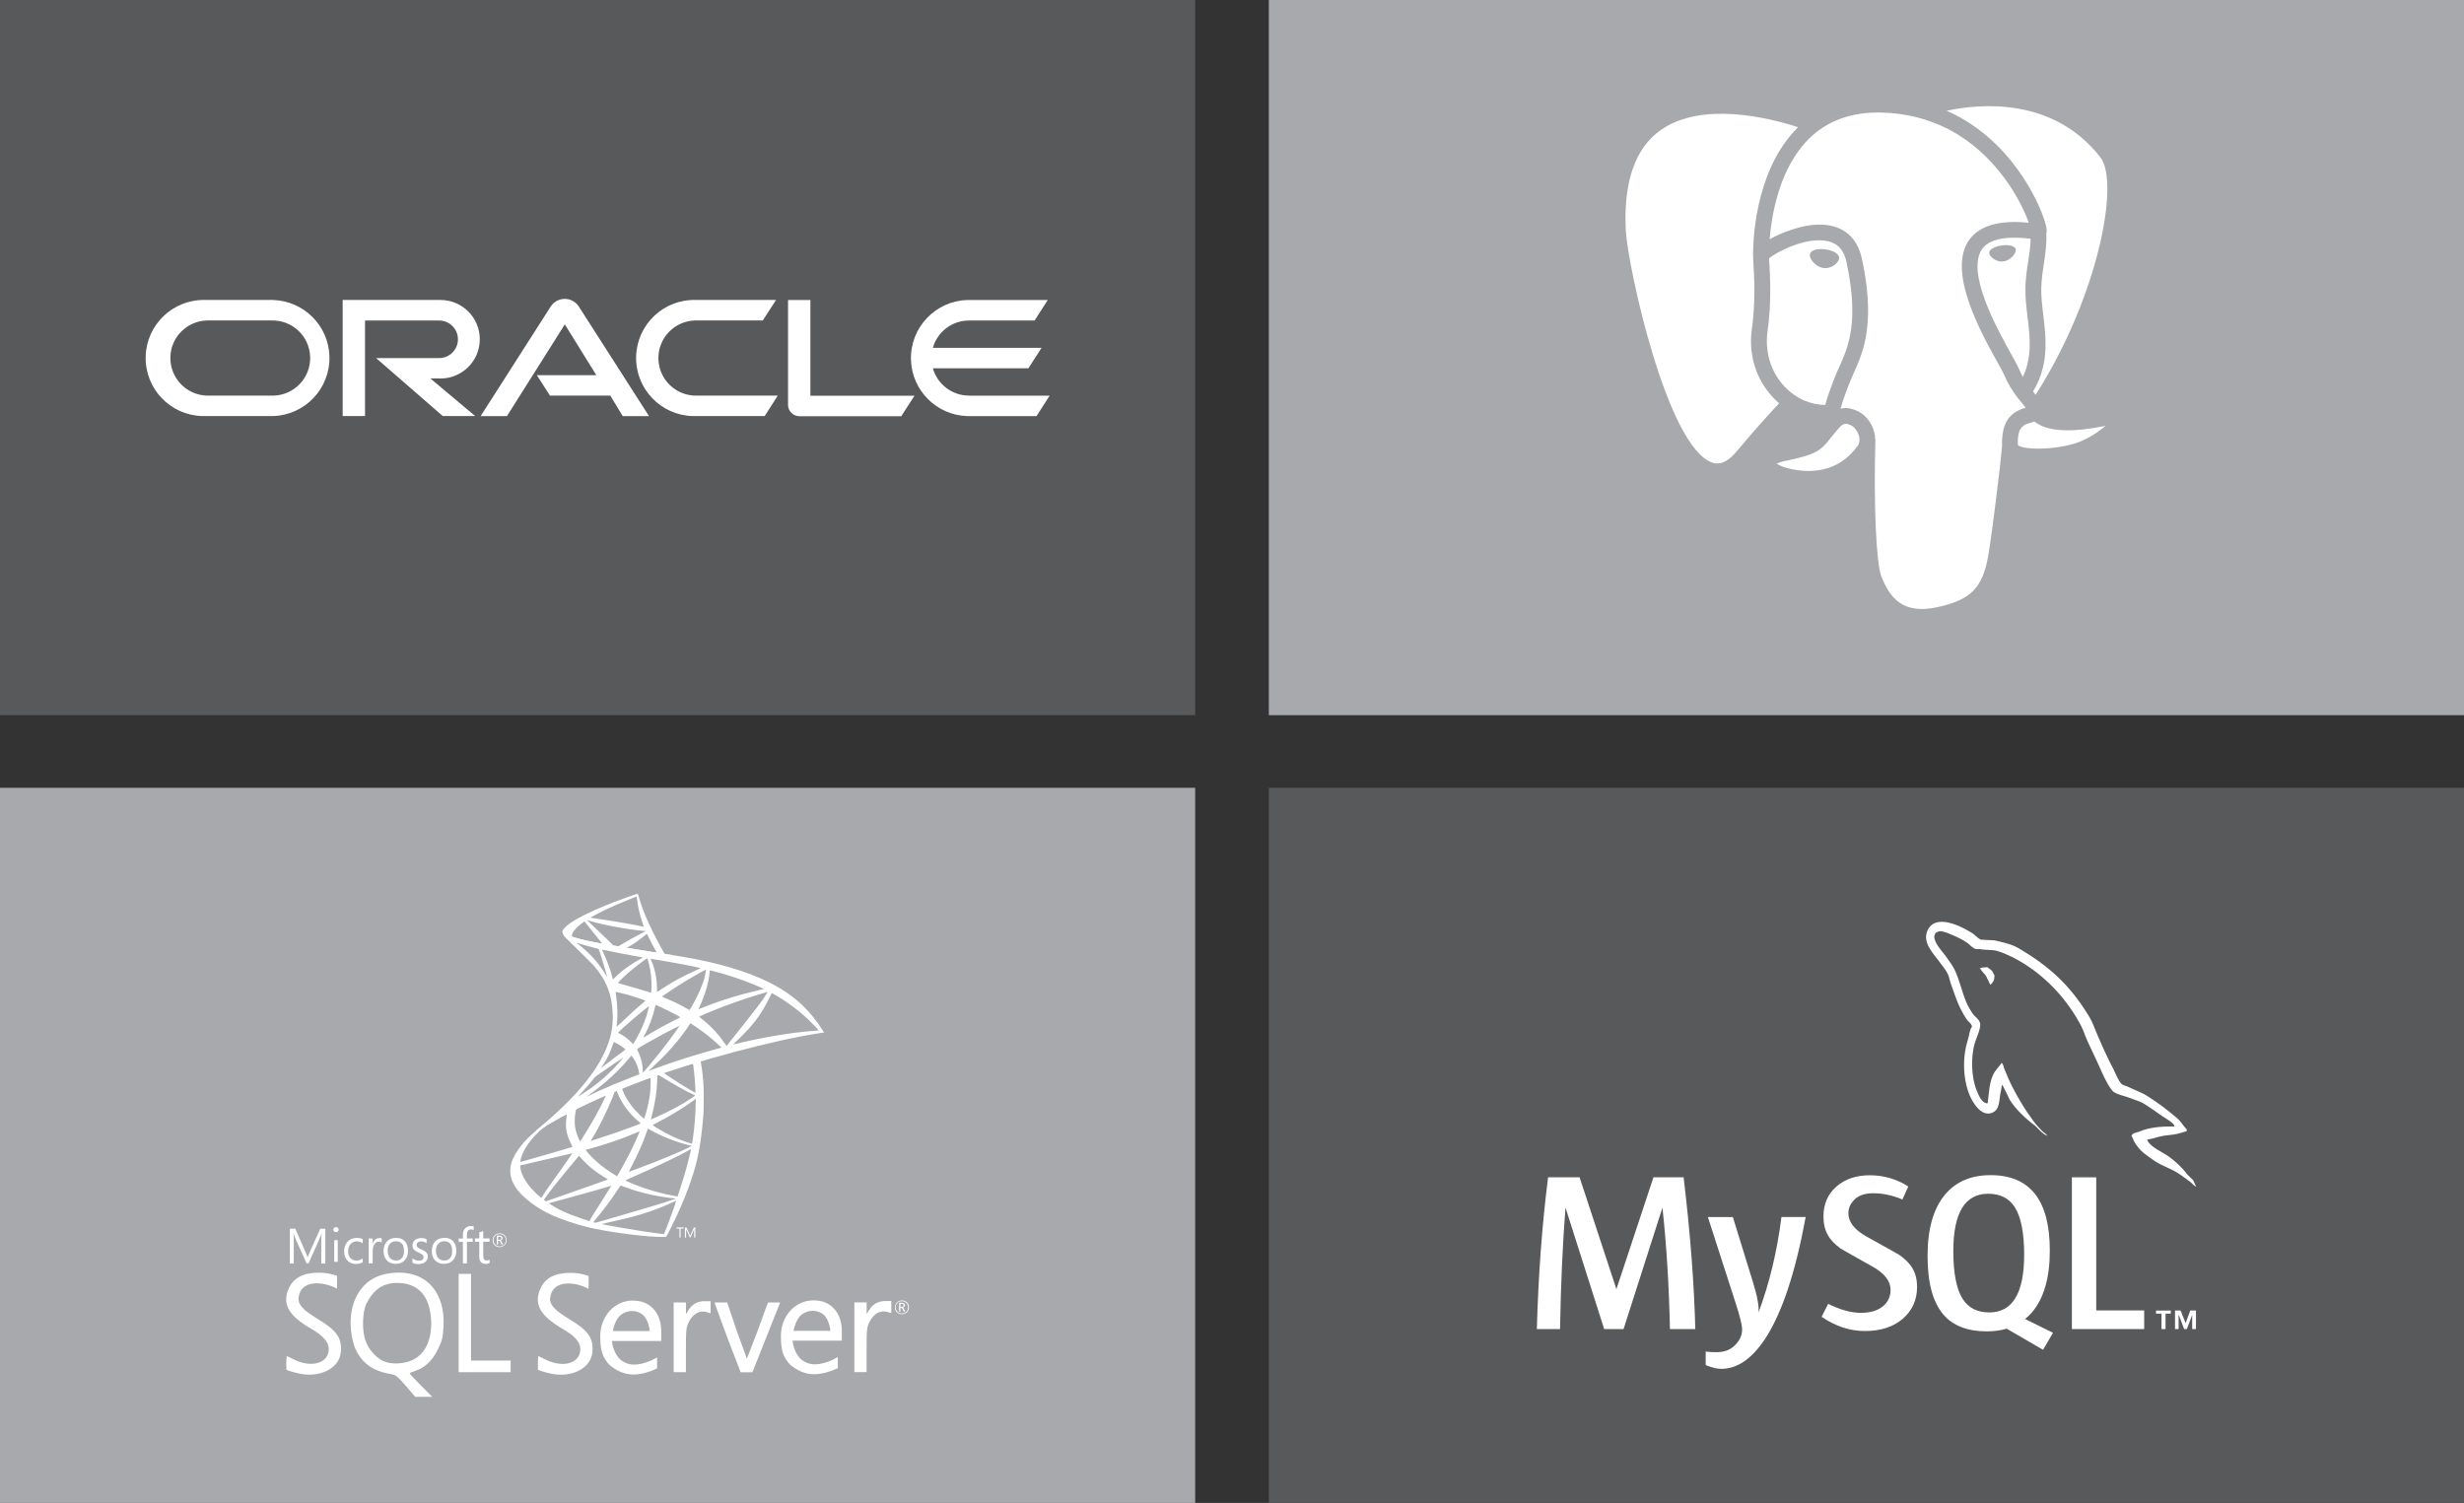 <?xml version="1.0" encoding="UTF-8"?>
<svg id="Layer_3" data-name="Layer 3" xmlns="http://www.w3.org/2000/svg" viewBox="0 0 441 269">
  <rect x="0" y="0" width="441" height="269" fill="#333333" stroke="none"/>
  <defs>
    <style>
      .cls-1, .cls-2 {
        fill: #fff;
      }

      .cls-3 {
        fill: #a7a9ac;
      }

      .cls-2 {
        fill-rule: evenodd;
      }

      .cls-4 {
        fill: #58595b;
      }
    </style>
  </defs>
  <rect class="cls-4" width="213.91" height="128"/>
  <rect class="cls-3" y="141" width="213.91" height="128"/>
  <rect class="cls-3" x="227.09" width="213.91" height="128"/>
  <rect class="cls-4" x="227.09" y="141" width="213.91" height="128"/>
  <g>
    <g>
      <path class="cls-1" d="m126.79,188.66l-12.31,4.01-10.71,4.72-3,.79c-.76.72-1.56,1.46-2.43,2.2-.95.82-1.83,1.56-2.51,2.1-.75.59-1.87,1.71-2.44,2.42-.85,1.06-1.52,2.18-1.81,3.05-.51,1.56-.26,3.14.73,4.6,1.27,1.86,3.79,3.75,6.73,5.05,1.5.66,4.02,1.51,5.92,1.98,3.15.8,9.26,1.66,12.62,1.79.68.03,1.59.03,1.63,0,.07-.05.6-1.04,1.2-2.28,2.07-4.21,3.55-8.16,4.36-11.53.48-2.04.87-4.77,1.12-7.99.07-.9.09-3.92.04-4.94-.08-1.67-.23-3.03-.47-4.36-.04-.2-.05-.37-.03-.38.04-.03.15-.07,1.67-.5l-.31-.72h0s0,0,0,0h0Zm-2.81,1.64c.11,0,.41,2.85.48,4.66.02.38,0,.63,0,.63-.07,0-1.57-.88-2.64-1.55-.93-.59-2.7-1.76-2.98-1.98-.09-.07-.08-.07.68-.33,1.29-.44,4.36-1.42,4.47-1.42Zm-6.27,2.06c.08,0,.3.12.81.44,1.92,1.2,4.52,2.65,5.64,3.13.34.15.38.09-.41.63-1.69,1.15-3.81,2.29-6.39,3.43-.46.2-.84.36-.85.36-.02,0,.04-.23.11-.51.62-2.31.98-4.66,1-6.53q0-.93.09-.96s0,0,0,0h0Zm-1.29.49c.06.06.02,2.14-.06,2.7-.17,1.36-.43,2.62-.86,4.04-.1.34-.2.63-.21.65-.04.05-1.31-1.2-1.73-1.68-.73-.84-1.29-1.67-1.71-2.49-.21-.42-.55-1.24-.52-1.26.15-.1,5.05-2,5.09-1.96h0Zm-6.09,2.39s.02,0,.03,0c.02.02.08.17.14.33.3.81.97,2,1.54,2.76.63.84,1.46,1.73,2.15,2.31.22.19.43.36.46.39.06.06.07.05-1.44.62-1.76.67-3.68,1.34-5.87,2.04-.52.17-1.05.34-1.57.51-.08.03-.06-.02.19-.4,1.09-1.7,2.74-5.04,3.68-7.4.16-.41.32-.82.34-.91.04-.13.08-.18.2-.24.07-.02.13-.04.16-.04h0Zm-1.86.77s-.45,1.01-.91,1.92c-.9,1.76-1.89,3.48-3.21,5.58-.22.36-.44.7-.47.73-.05.07-.07.05-.21-.24-.32-.62-.58-1.42-.72-2.16-.14-.72-.11-1.99.05-2.77.12-.58.11-.57.39-.71,1.19-.6,5.04-2.41,5.08-2.37h0Zm16.05.65v.39c0,2.07-.22,4.92-.55,6.99-.06.36-.1.66-.11.67,0,0-.27-.07-.59-.17-1.4-.44-2.91-1.08-4.28-1.83-.9-.49-2.21-1.3-2.18-1.34,0,0,.4-.21.86-.46,1.82-.95,3.57-1.97,5.09-2.98.57-.38,1.42-.99,1.61-1.16l.15-.11h0Zm-23.08,2.75s.03.07-.03.41c-.04.24-.08.69-.1.99-.07,1.36.15,2.36.82,3.74.19.38.34.7.33.71-.07.06-6.23,1.86-8.16,2.39-.58.16-1.08.3-1.12.31-.07.02-.07,0-.05-.15.21-1.37,1.26-3.15,2.71-4.66.97-1,1.74-1.59,3.06-2.34.95-.54,2.41-1.35,2.52-1.38,0,0,0,0,.02,0h0Zm14.52,2.59s.23.11.5.27c1.99,1.15,4.76,2.22,7.13,2.77l.21.05-.3.17c-1.24.69-5.3,2.38-9.46,3.93-.6.22-1.2.45-1.31.49-.11.05-.21.07-.21.07s.17-.33.38-.73c1.16-2.17,2.34-4.82,2.93-6.66.07-.18.12-.33.13-.34h0Zm-1.48.48s-.07.2-.16.43c-.81,1.96-1.87,4.1-3.23,6.5-.34.61-.63,1.11-.64,1.11s-.29-.17-.62-.37c-1.97-1.21-3.72-2.69-4.87-4.14l-.17-.2.85-.23c3.03-.83,5.61-1.72,8.17-2.82.36-.15.66-.27.67-.27Zm9.19,3.21s0,0,0,0c0,.21-.47,2.13-.86,3.51-.33,1.16-.6,2.07-1.12,3.68-.22.71-.42,1.29-.43,1.29s-.07,0-.12-.03c-2.76-.5-5.24-1.2-7.57-2.13-.65-.26-1.58-.68-1.64-.72-.02-.02.54-.28,1.25-.59,4.23-1.85,8.63-3.95,10.13-4.85.18-.11.32-.17.34-.17h0Zm-21.23.72s-1.16,1.72-2.82,4.03c-.58.81-1.25,1.76-1.5,2.11-.25.35-.63.91-.85,1.25l-.39.6-.42-.35c-.49-.41-1.35-1.28-1.73-1.77-.8-.99-1.34-2.04-1.55-3-.1-.45-.1-.67,0-.7.14-.04,2.62-.62,4.95-1.16,1.29-.3,2.79-.65,3.33-.78.54-.13.98-.23.99-.23h0Zm1.19.46l.3.33c1.34,1.5,2.71,2.6,4.36,3.57.3.17.52.32.5.33-.06.05-5.75,2.06-8.38,2.97-1.48.52-2.7.94-2.71.94s-.09-.06-.19-.12l-.17-.12.27-.39c.87-1.26,1.97-2.65,4.36-5.53l1.65-1.98h0Zm7.43,5.31s.42.14.92.33c1.21.46,2.17.74,3.45,1.07,1.58.4,3.87.79,5.22.9.2.02.32.04.28.07-.07.04-1.43.49-2.44.81-1.6.5-6.49,1.94-10.47,3.08-.74.21-1.37.39-1.41.4-.09.02-.4-.07-.4-.1,0-.02.22-.31.49-.62,1.34-1.6,2.67-3.38,3.78-5.07.31-.46.57-.85.57-.85h0Zm-1.64.05s-.65,1.07-1.81,2.89c-.49.77-1.04,1.64-1.24,1.95-.19.3-.47.76-.62,1.02l-.27.47-.14-.04c-.34-.09-2.69-.92-3.31-1.17-.77-.31-1.57-.68-2.17-.99-.74-.4-1.67-.99-1.6-1.01.02,0,1.29-.35,2.83-.77,4.08-1.11,6.34-1.75,7.82-2.21.27-.08.5-.15.51-.14h0Zm11.59,2.71h0c.04.09-1.47,4.27-2.02,5.59-.12.3-.17.37-.23.36-.16,0-2.34-.32-3.68-.51-2.32-.35-6.21-1.03-7.18-1.25l-.22-.05,1.39-.32c2.98-.67,4.41-1.03,5.86-1.48,1.83-.56,3.65-1.25,5.48-2.11.29-.13.53-.23.6-.24h0Z"/>
      <path class="cls-1" d="m114.1,160c-.2-.03-3.51,1.16-5.64,2.03-2.88,1.17-5.11,2.29-6.49,3.25-.51.36-1.15,1-1.26,1.25-.04.09-.06.2-.06.32l1.25,1.18,2.97.95,7.06,1.26,8.08,1.38.08-.7s-.05,0-.07,0l-1.06-.17-.21-.38c-1.1-1.93-2.31-4.33-3.01-5.95-.55-1.25-1.07-2.7-1.36-3.74-.16-.63-.18-.67-.28-.68h0s0,0,0,0h0Zm-.15.47h0s.05.27.08.58c.16,1.3.45,2.56.9,3.91.34,1.02.34.97-.06.85-.95-.26-5.2-.99-8.28-1.42-.49-.07-.91-.13-.91-.14-.04-.04,2.22-1.22,3.22-1.68,1.27-.59,4.77-2.04,5.03-2.09h0Zm-8.97,4.16l.36.12c1.97.67,6.93,1.62,9.67,1.84.31.03.57.06.58.06,0,0-.25.15-.59.31-1.32.66-2.77,1.47-3.78,2.09-.3.19-.57.33-.6.33s-.23-.04-.44-.07l-.37-.06-.93-.91c-1.64-1.59-2.92-2.82-3.42-3.28l-.48-.44Zm-.37.29l1.31,1.64c.72.9,1.44,1.78,1.6,1.98.16.2.29.35.28.36-.04.03-1.9-.33-2.88-.56-1.01-.23-1.43-.34-2.06-.54l-.51-.17v-.13c0-.62.8-1.55,2.14-2.5l.12-.08h0Zm11.15,2.23s.08.08.2.33c.32.7,1.3,2.57,1.54,2.94.07.12.2.13-1.11-.08-3.15-.51-4.17-.68-4.17-.7,0,0,.09-.07.21-.14.98-.54,1.96-1.23,2.84-1.96.21-.18.41-.34.45-.37,0-.02.03-.03.04-.02h0Z"/>
      <path class="cls-1" d="m100.78,166.4s-.2.33,0,.81c.12.3.47.66.87,1.03,0,0,4.14,4.03,4.64,4.61,2.29,2.64,3.28,5.24,3.38,8.83.06,2.3-.38,4.33-1.47,6.68-1.94,4.22-6.02,8.87-12.32,14.04l.92-.31c.6-.45,1.41-.92,3.3-1.96,4.38-2.4,9.31-4.6,15.36-6.87,8.71-3.27,23.03-7.1,31.18-8.34l.85-.13-.13-.2c-.74-1.15-1.26-1.87-1.87-2.63-1.79-2.21-3.95-4-6.61-5.49-3.65-2.03-8.37-3.62-14.34-4.8-1.13-.22-3.6-.65-5.61-.96-4.26-.66-7.02-1.11-10.05-1.64-1.09-.19-2.72-.46-3.8-.7-.56-.12-1.63-.37-2.47-.66-.67-.26-1.64-.52-1.84-1.31h0Zm2.4,2.32s.16.05.35.11c.35.12.81.26,1.35.41.41.11.82.22,1.23.33.56.14,1.02.27,1.03.27.07.07,1.01,3.07,1.32,4.22.12.44.21.81.2.81,0,0-.11-.15-.23-.36-1.09-1.91-2.81-3.86-4.8-5.42-.26-.19-.46-.35-.46-.36h0Zm4.58,1.26s.25.03.5.08c1.58.35,4.42.89,6.23,1.2.31.05.55.1.55.12s-.11.08-.25.16c-.31.16-1.54.89-1.95,1.17-1.03.69-1.96,1.43-2.63,2.1-.27.27-.5.49-.5.49,0,0-.06-.16-.1-.35-.33-1.29-1.03-3.21-1.67-4.55-.1-.21-.19-.41-.19-.43,0,.02,0,0,0,0h0Zm8.06,1.53c.06.02.15.33.33,1.03.34,1.35.5,2.85.45,4.26-.02.39-.04.75-.06.8l-.03.09-.48-.16c-1-.32-2.61-.79-4-1.18-.79-.21-1.43-.41-1.43-.43,0-.06,1.15-1.21,1.65-1.64.94-.83,3.49-2.8,3.57-2.77h0Zm.64.09s3.85.63,5.59.97c1.29.25,3.17.64,3.28.69.06.02-.14.13-.76.41-2.46,1.11-4.28,2.1-6.09,3.31-.47.32-.87.58-.88.58s-.02-.27-.02-.59c0-1.77-.35-3.55-1.01-5.05-.07-.15-.12-.29-.11-.3Zm9.89,1.95s-.09.78-.2,1.23c-.33,1.38-1.24,3.44-2.34,5.37-.2.34-.37.62-.39.63-.02,0-.27-.13-.56-.3-1.08-.63-2.31-1.23-3.65-1.78-.37-.16-.7-.29-.71-.31-.07-.06,2.93-2.04,4.51-2.98,1.26-.76,3.3-1.9,3.34-1.86h0Zm.71.11c.08,0,1.78.46,2.66.72,2.19.65,4.7,1.57,6.34,2.31l.68.31-.47.11c-4,.92-7.43,1.98-10.73,3.32-.27.11-.51.2-.53.2s.07-.21.2-.47c1-2.11,1.64-4.31,1.8-6.19,0-.18.04-.32.07-.32h0Zm-16.86,3.87s1.32.28,2.02.47c1.06.3,3.31,1.05,3.31,1.11,0,0-.25.22-.55.48-1.22,1.01-2.39,2.08-3.8,3.44-.42.4-.77.72-.79.72s-.03-.06-.02-.13c.21-1.56.17-3.57-.13-5.6-.03-.26-.06-.48-.05-.49Zm27.18.03s-.6.98-.99,1.53c-.56.8-1.38,1.86-3.23,4.18-.98,1.23-2.08,2.61-2.44,3.08-.37.46-.68.85-.69.85s-.13-.17-.26-.37c-1.04-1.56-2.29-2.93-3.77-4.15-.28-.23-.59-.48-.69-.56-.1-.07-.19-.15-.19-.16,0-.03,1.58-.71,2.78-1.19,2.1-.85,4.97-1.88,7.12-2.54,1.13-.35,2.33-.7,2.35-.68h0Zm.72.19s.26.1.53.26c2.26,1.29,4.48,2.95,6.23,4.66.49.48,1.71,1.75,1.69,1.76,0,0-.43.04-.93.07-3.92.3-8.93,1.12-13.75,2.29-.33.07-.61.14-.63.14s.34-.36.8-.8c2.83-2.72,4.12-4.44,5.65-7.51.21-.46.4-.85.42-.87t0,0h0Zm-20.72,2.12c.13.03,1.34.59,2.25,1.05.84.42,2.09,1.09,2.16,1.14,0,0-.44.24-.99.51-1.75.87-3.25,1.7-4.81,2.65-.45.27-.82.49-.83.49-.04,0-.03-.04.22-.49.84-1.52,1.51-3.35,1.89-5.12.04-.14.07-.23.1-.23h0Zm-1.21.22s-.29,1.17-.48,1.79c-.38,1.18-1.02,2.66-1.65,3.77-.15.26-.37.64-.49.85l-.23.37-.52-.5c-.6-.59-1.1-.95-1.73-1.27-.25-.13-.45-.24-.45-.26,0-.07,1.59-1.51,2.81-2.56.87-.75,2.72-2.23,2.74-2.2h0Zm7.4,3.04l.46.3c1.04.68,2.27,1.58,3.21,2.37.53.44,1.55,1.36,1.76,1.58l.11.12-.75.21c-4.26,1.18-7.56,2.23-11.4,3.64-.43.16-.79.29-.82.29-.06,0-.1.05.86-.84,2.46-2.26,4.63-4.75,6.25-7.17l.33-.5h0Zm-1.94.48s-1.26,1.81-2.02,2.82c-.91,1.21-2.53,3.23-3.65,4.55-.47.55-.87,1-.88,1.01-.03,0-.04-.13-.04-.34,0-1.12-.29-2.32-.79-3.35-.21-.43-.25-.53-.2-.58.18-.16,2.88-1.7,4.6-2.62,1.15-.61,2.96-1.52,2.99-1.51h0Zm-11.76,2.88s.24.11.48.24c.6.33,1.13.69,1.6,1.08.02.02-.22.21-.54.45-.88.63-2.22,1.64-3.01,2.27-.82.65-.85.67-.75.53.61-.94.92-1.47,1.25-2.15.29-.6.58-1.32.78-1.94.07-.27.17-.47.19-.47h0Zm3.14,2.45s.1.07.35.45c.53.79.94,1.85,1.04,2.7l.02.19-1.27.49c-2.28.88-4.38,1.76-5.81,2.41-.4.19-1.1.52-1.55.74-.46.23-.83.41-.83.4s.29-.22.64-.48c2.78-2.02,5.19-4.23,7-6.44.2-.23.37-.45.39-.46h.02s0,0,0,0Zm-1.44.35s-1.02,1.24-1.75,1.97c-1.8,1.83-3.57,3.26-5.78,4.66-.28.18-.53.33-.56.35-.07.04.02-.06.99-1.11.61-.66,1.08-1.22,1.61-1.9.35-.46.42-.52.93-.88,1.37-.98,4.52-3.12,4.56-3.08Z"/>
    </g>
    <path class="cls-1" d="m71.26,227.78c-.17,0-.34.02-.51.02-3.47.18-5.81,1.71-7.17,4.68-1.17,2.69-1.04,6.21.01,8.92,1.23,2.65,3.21,4.04,6.52,4.57.7.11,1.17.5,2.53,2.08l1.67,1.95h3.03l-2.01-2.03c-1.11-1.11-2.01-2.08-2.01-2.16s.43-.27.94-.43c1.7-.51,3.11-1.82,4.09-3.83.8-1.61.91-2.11,1.03-4.12.3-5.97-2.85-9.7-8.1-9.66h0Zm2.65,15.61c-1.47.71-3.61.85-5,.34-1.44-.53-2.84-2.02-3.47-3.72-.7-1.85-.6-5.27.2-6.81,1.28-2.45,2.98-3.58,5.46-3.58,3.68,0,5.77,2.25,6.05,6.48.22,3.53-.97,6.18-3.23,7.28h0Zm52.26-10.51c-1.27,0-2.24.51-2.89,1.52l-.51.8v-2.08h-2.2v12.48h2.19v-3.99c0-3.65.05-4.07.56-5.07.7-1.37,1.91-2.05,3.08-1.72l.78.23v-2.16h-1.01Zm-12.9-.11c-.43,0-.89.06-1.34.16-2.94.77-4.6,3.58-4.49,6.47,0,2.42.47,3.63,1.64,4.9,2.4,1.96,4.56,2.12,7.49,1.07.5-.21,1.04-.46,1.04-.46v-1.96l-1.04.54c-2.37,1.03-4.15,1.03-5.58-.18-.91-.93-1.31-2.04-1.5-3.3h8.86v-1.68c0-3.43-2.07-5.59-5.08-5.54h0,0Zm-3.58,5.47s.33-2.14,1.54-2.98c.58-.41,1.25-.61,1.91-.61s1.31.21,1.85.63c1.11.85,1.3,2.95,1.3,2.95h-6.6v.02h0Zm-52.95-2.25c-2.38-1.44-3.44-2.48-3.31-3.7.37-3.39,4.56-2.92,6.88-1.64l.02-2.28s-1.28-.56-3.12-.58c-2.82-.04-4.65.88-5.5,2.76-1.26,2.78-.14,4.87,3.88,7.21,2.26,1.31,3.25,2.45,3.25,3.69,0,2.56-3.1,3.46-6.29,1.85-.66-.33-1.21-.6-1.24-.6-.11.73-.06,2.47-.06,2.47,0,0,.98.41,2.45.7,3.65.73,6.97-.98,7.29-3.76.27-2.61-.67-3.97-4.25-6.11h0s0,0,0,0Zm88.87-3.25c-.43,0-.88.06-1.36.16-2.94.77-4.59,3.58-4.48,6.47,0,2.42.47,3.62,1.64,4.88,2.4,1.96,4.56,2.12,7.5,1.07.5-.21,1.04-.45,1.04-.45v-1.97l-1.04.54c-2.37,1.03-4.15,1.03-5.58-.19-.92-.92-1.31-2.02-1.5-3.3h8.84v-1.68c0-3.41-2.07-5.58-5.08-5.52h0s0,0,0,0Zm-3.58,5.47s.33-2.14,1.54-2.99c.58-.41,1.25-.61,1.91-.61s1.31.21,1.85.63c1.11.85,1.3,2.96,1.3,2.96h-6.6s0,.01,0,.01Zm-40.26-2.19c-2.38-1.44-3.43-2.48-3.31-3.7.37-3.39,4.56-2.92,6.88-1.64l.02-2.28s-1.28-.56-3.12-.58c-2.82-.04-4.65.88-5.5,2.76-1.25,2.78-.13,4.87,3.88,7.21,2.25,1.31,3.25,2.43,3.25,3.67,0,2.56-3.09,3.47-6.29,1.85-.65-.33-1.21-.6-1.24-.6-.11.73-.06,2.47-.06,2.47,0,0,.97.4,2.44.7,3.65.73,6.98-.98,7.29-3.76.27-2.59-.67-3.96-4.24-6.1h0s0,0,0,0Zm56.74-3.16c-1.27,0-2.25.51-2.89,1.53l-.51.8v-2.08h-2.2v12.47h2.19v-3.99c0-3.65.04-4.07.56-5.07.7-1.37,1.91-2.05,3.08-1.72l.78.23v-2.17h-1.01,0Zm-74.21,3.09v-7.95h-2.21v17.6h9.31v-2.08h-7.1v-7.58h0Zm51.21,2.48l-1.83,4.74-1.75-4.77-1.78-5.28h-2.27c1.47,4.16,3.07,8.39,4.68,12.49.7.02,1.4,0,2.1,0l2.46-6.18,2.51-6.31h-2.17s-.96,2.51-1.95,5.31h0s0,0,0,0Zm-46.1-15.22c.36,0,.65-.11.9-.36.24-.24.37-.53.37-.88s-.13-.65-.37-.88c-.25-.23-.53-.34-.88-.34s-.66.11-.9.36c-.25.24-.36.54-.36.88s.11.66.36.88c.23.23.53.34.88.34h0s0,0,0,0Zm-.78-2.02c.21-.21.47-.31.8-.31.31,0,.57.1.79.31.21.21.33.47.33.78s-.11.58-.33.8c-.22.21-.47.31-.79.31s-.57-.1-.78-.31c-.21-.21-.33-.48-.33-.8s.1-.57.31-.78Zm.53.9h.14c.1,0,.2.1.29.28l.17.39h.27l-.21-.43c-.09-.17-.17-.27-.27-.3.13-.03.23-.07.3-.16.07-.07.1-.17.1-.29,0-.13-.04-.23-.13-.3-.1-.08-.26-.13-.46-.13h-.45v1.6h.23v-.67h.03s0,0,0,0Zm0-.74h.2c.14,0,.25.03.3.07.05.04.07.1.07.2,0,.18-.11.27-.33.27h-.25v-.54h0Zm-36.58.6c0-.56-.02-.97-.03-1.21h.01c.06.29.13.5.18.64l2.13,4.74h.36l2.13-4.78c.06-.13.11-.33.18-.6h.02c-.04.47-.06.89-.06,1.21v4.19h.73v-6.22h-.91l-1.95,4.33c-.07.17-.17.43-.3.77h-.03c-.04-.17-.14-.42-.28-.74l-1.91-4.37h-.97v6.22h.7v-4.17h.01s0,0,0,0Zm7.24.01h.63v3.88h-.63v-3.88Zm.31-1.42c.13,0,.24-.04.33-.13.09-.09.14-.2.14-.33s-.04-.24-.14-.33c-.09-.09-.2-.13-.33-.13s-.24.04-.33.13c-.09.08-.14.2-.14.33,0,.14.04.24.14.33.1.09.2.13.33.13h0,0Zm4.79,5.38v-.68c-.34.26-.71.38-1.1.38-.46,0-.83-.16-1.1-.46-.27-.3-.41-.71-.41-1.22s.14-.97.44-1.29c.29-.31.66-.47,1.11-.47.37,0,.73.11,1.06.34v-.73c-.3-.16-.64-.23-1.03-.23-.71,0-1.27.23-1.68.67-.41.44-.62,1.04-.62,1.76,0,.64.18,1.18.57,1.6.4.42.91.64,1.54.64.49-.01.88-.11,1.23-.31h0Zm1.8-2.07c0-.51.11-.92.33-1.21.2-.26.44-.39.73-.39.24,0,.41.04.54.14v-.74c-.1-.04-.24-.06-.43-.06-.26,0-.49.09-.69.24-.21.17-.38.42-.48.75h-.02v-.91h-.71v4.44h.71v-2.28h.01Zm4.09,2.37c.67,0,1.21-.22,1.61-.64.4-.42.6-1,.6-1.71s-.18-1.28-.56-1.7c-.37-.41-.88-.61-1.55-.61s-1.21.2-1.61.58c-.43.42-.65,1.02-.65,1.79,0,.67.18,1.22.57,1.64.4.43.93.64,1.6.64h0s0,0,0,0Zm-1.01-3.62c.27-.29.63-.43,1.07-.43s.8.14,1.06.43c.26.3.38.73.38,1.3s-.11.97-.36,1.25c-.24.3-.6.46-1.07.46s-.81-.16-1.08-.46c-.27-.3-.4-.71-.4-1.25-.03-.54.11-.98.4-1.3h0Zm6.35,3.23c.27-.24.42-.54.42-.91,0-.33-.11-.6-.33-.81-.17-.17-.44-.33-.83-.48-.34-.14-.56-.27-.67-.37-.11-.11-.18-.26-.18-.46,0-.18.07-.33.21-.44.14-.11.33-.17.57-.17.38,0,.71.1,1.01.32v-.71c-.29-.14-.6-.21-.96-.21-.46,0-.84.13-1.13.37-.3.24-.44.56-.44.92,0,.33.1.6.28.8.16.17.43.34.8.5.36.16.6.3.73.41.13.11.18.26.18.42,0,.41-.28.63-.84.63-.43,0-.81-.14-1.16-.42v.77c.31.19.68.27,1.1.27.53-.03.94-.16,1.23-.41h0Zm3.4-4.27c-.67,0-1.21.2-1.61.58-.43.42-.65,1.02-.65,1.79,0,.67.18,1.22.57,1.64.4.43.93.64,1.6.64s1.21-.22,1.61-.64c.4-.42.6-1,.6-1.71s-.19-1.28-.56-1.7c-.39-.41-.9-.61-1.55-.61h0s0,0,0,0Zm1.38,2.34c0,.54-.11.97-.36,1.25-.24.3-.6.46-1.07.46s-.81-.16-1.08-.46c-.27-.3-.4-.71-.4-1.25,0-.57.14-1.01.43-1.31.27-.28.63-.43,1.07-.43s.8.14,1.05.43c.23.31.36.74.36,1.31h0,0Zm1.93,2.22h.71v-3.85h1.04v-.6h-1.04v-.69c0-.62.24-.94.74-.94.17,0,.34.04.47.11v-.64c-.13-.06-.3-.07-.51-.07-.38,0-.7.11-.96.36-.3.28-.46.65-.46,1.15v.73h-.75v.6h.75v3.83h0Zm2.92-1.21c0,.87.38,1.31,1.17,1.31.28,0,.5-.05.67-.15v-.61c-.13.1-.29.14-.46.14-.24,0-.41-.06-.51-.19-.1-.13-.16-.34-.16-.64v-2.51h1.13v-.6h-1.13v-1.31c-.25.08-.49.16-.71.23v1.08h-.77v.6h.77v2.63h0Zm76.53,8.19c-.24-.23-.53-.34-.88-.34s-.66.11-.9.36c-.24.24-.36.54-.36.88s.11.65.35.88c.24.23.54.34.9.34s.65-.11.9-.36c.24-.24.37-.53.37-.88-.01-.36-.14-.66-.38-.89h0Zm-.11,1.68c-.21.21-.47.31-.79.31s-.57-.1-.78-.31c-.21-.22-.33-.49-.33-.8s.1-.57.31-.78c.21-.21.47-.31.8-.31.31,0,.57.1.79.31.21.22.33.47.33.78,0,.33-.1.58-.33.8Zm-.64-.73c.13-.03.23-.09.3-.16.07-.07.1-.17.1-.29,0-.13-.04-.23-.13-.3-.1-.08-.26-.13-.46-.13h-.45v1.59h.23v-.67h.14c.1,0,.2.1.28.28l.17.38h.27l-.21-.43c-.07-.19-.16-.27-.25-.3h0s0,0,0,0Zm-.16-.14h-.25v-.54h.2c.14,0,.24.03.3.07.06.04.07.1.07.2,0,.18-.11.27-.33.27h0s0,0,0,0Zm-39.79-12.42h.2v-1.6h.53v-.2h-1.26v.2h.53v1.6h0Zm1.21-1.2c0-.16,0-.28-.01-.35.01.08.04.14.06.18l.61,1.37h.1l.61-1.38s.03-.1.06-.17c-.01.14-.01.26-.01.34v1.21h.21v-1.79h-.26l-.56,1.24s-.06.13-.09.23h-.02c-.01-.06-.04-.11-.08-.21l-.56-1.25h-.29v1.8h.2v-1.2h.01s0,0,0,0Z"/>
  </g>
  <path class="cls-1" d="m96.06,67.15h10.67l-5.64-9.09-10.36,16.42h-4.71l12.6-19.7c.95-1.36,2.82-1.69,4.18-.74.28.19.52.43.72.71l12.64,19.73h-4.71l-2.22-3.67h-10.8l-2.35-3.66m48.96,3.66v-17.11h-4v18.79c0,.53.21,1.03.6,1.4.38.39.91.61,1.46.61h18.2l2.37-3.67h-18.65m-66.19-3.08c3.89,0,7.04-3.15,7.04-7.03s-3.15-7.03-7.04-7.03h-17.5v20.78h4v-17.1h13.26c1.86,0,3.37,1.51,3.37,3.36s-1.51,3.36-3.37,3.36h-11.28l11.94,10.38h5.8l-8.02-6.73h1.8m-42.09,6.73h12.09c5.74-.15,10.28-4.92,10.13-10.66-.14-5.53-4.6-9.97-10.13-10.12h-12.09c-5.74-.15-10.52,4.38-10.67,10.12-.15,5.74,4.39,10.51,10.13,10.66.18,0,.36,0,.54,0m11.82-3.66h-11.55c-3.72-.12-6.63-3.23-6.52-6.94.11-3.54,2.97-6.39,6.52-6.51h11.55c3.72-.12,6.83,2.79,6.95,6.51.12,3.71-2.8,6.82-6.52,6.94-.14,0-.29,0-.43,0m75.96,3.66h12.34l2.34-3.66h-14.41c-3.72.12-6.83-2.79-6.95-6.51-.12-3.71,2.8-6.82,6.52-6.94.14,0,.29,0,.43,0h11.73l2.37-3.67h-14.37c-5.74-.15-10.52,4.38-10.67,10.12-.15,5.74,4.39,10.51,10.13,10.66.18,0,.36,0,.54,0m48.92-3.66c-3.01,0-5.66-2-6.48-4.89h17.1l2.35-3.66h-19.45c.82-2.9,3.47-4.9,6.48-4.89h11.73l2.35-3.67h-14.35c-5.74.15-10.28,4.92-10.13,10.66.14,5.53,4.6,9.97,10.13,10.12h12.34l2.35-3.66h-14.42"/>
  <g>
    <path class="cls-2" d="m355.7,173.11c-.56,0-.95.07-1.35.16v.07h.06c.27.52.73.89,1.05,1.35.26.53.49,1.05.76,1.57.03-.03.06-.07.06-.07.46-.33.69-.85.69-1.64-.2-.23-.23-.46-.39-.69-.2-.33-.62-.49-.89-.75"/>
    <g>
      <path class="cls-1" d="m303.43,237.88h-4.55c-.16-7.67-.6-14.89-1.33-21.64h-.04l-6.93,21.64h-3.47l-6.89-21.64h-.04c-.51,6.49-.83,13.7-.97,21.64h-4.15c.27-9.66.94-18.71,2.01-27.16h5.64l6.57,19.95h.04l6.61-19.95h5.4c1.18,9.9,1.88,18.95,2.09,27.16"/>
      <path class="cls-1" d="m323.17,217.85c-1.85,10.04-4.3,17.34-7.33,21.89-2.36,3.51-4.95,5.26-7.78,5.26-.75,0-1.68-.23-2.78-.68v-2.42c.54.08,1.17.12,1.89.12,1.32,0,2.38-.36,3.18-1.09.97-.88,1.45-1.88,1.45-2.98,0-.75-.38-2.29-1.13-4.63l-5-15.49h4.47l3.58,11.58c.81,2.63,1.14,4.47,1.01,5.51,1.96-5.23,3.33-10.93,4.11-17.1h4.31Z"/>
      <polygon class="cls-1" points="383.76 237.88 370.82 237.88 370.82 210.72 375.18 210.72 375.18 234.54 383.76 234.54 383.76 237.88"/>
      <path class="cls-2" d="m367.44,238.54l-5-2.46c.44-.36.87-.76,1.25-1.21,2.12-2.49,3.18-6.18,3.18-11.06,0-8.98-3.53-13.48-10.6-13.48-3.46,0-6.16,1.14-8.1,3.42-2.12,2.49-3.18,6.17-3.18,11.02s.94,8.28,2.82,10.5c1.72,2.01,4.31,3.02,7.78,3.02,1.29,0,2.48-.16,3.56-.48l6.51,3.78,1.78-3.05Zm-16.19-6.09c-1.1-1.77-1.65-4.61-1.65-8.53,0-6.84,2.08-10.26,6.24-10.26,2.18,0,3.77.82,4.79,2.45,1.1,1.77,1.65,4.59,1.65,8.45,0,6.89-2.08,10.34-6.24,10.34-2.18,0-3.77-.82-4.79-2.46"/>
      <path class="cls-1" d="m343.11,230.35c0,2.3-.85,4.19-2.54,5.67-1.69,1.47-3.96,2.21-6.81,2.21-2.66,0-5.24-.85-7.73-2.54l1.17-2.33c2.15,1.07,4.09,1.61,5.84,1.61,1.64,0,2.92-.36,3.85-1.08.93-.72,1.48-1.73,1.48-3.02,0-1.61-1.13-2.99-3.19-4.15-1.91-1.05-5.72-3.23-5.72-3.23-2.07-1.5-3.1-3.12-3.1-5.78,0-2.2.77-3.98,2.31-5.33,1.55-1.36,3.54-2.03,5.98-2.03s4.82.67,6.89,2.01l-1.05,2.33c-1.77-.75-3.51-1.12-5.23-1.12-1.4,0-2.47.33-3.22,1.01-.75.67-1.22,1.53-1.22,2.57,0,1.61,1.15,3,3.27,4.18,1.93,1.05,5.84,3.27,5.84,3.27,2.12,1.5,3.18,3.1,3.18,5.74"/>
      <path class="cls-2" d="m389.22,201.63c-2.63-.07-4.67.2-6.37.92-.49.2-1.28.2-1.35.82.26.26.3.69.53,1.05.39.66,1.08,1.54,1.71,2,.69.53,1.38,1.05,2.1,1.51,1.28.79,2.73,1.25,3.97,2.04.73.46,1.45,1.05,2.17,1.54.36.26.59.69,1.05.85v-.1c-.23-.29-.3-.72-.52-1.05-.33-.33-.66-.62-.99-.95-.95-1.28-2.14-2.39-3.42-3.31-1.05-.72-3.35-1.71-3.78-2.92,0,0-.03-.03-.07-.07.72-.07,1.58-.33,2.27-.53,1.12-.29,2.13-.23,3.28-.52.53-.13,1.05-.3,1.58-.46v-.3c-.59-.59-1.02-1.38-1.64-1.94-1.67-1.44-3.52-2.85-5.42-4.04-1.02-.66-2.33-1.08-3.42-1.64-.39-.2-1.05-.29-1.28-.62-.59-.72-.92-1.67-1.35-2.53-.95-1.8-1.87-3.8-2.69-5.71-.59-1.28-.95-2.56-1.68-3.74-3.39-5.58-7.06-8.96-12.72-12.27-1.22-.69-2.66-.99-4.2-1.35-.82-.03-1.64-.1-2.46-.13-.53-.23-1.05-.85-1.51-1.15-1.87-1.18-6.7-3.74-8.08-.36-.89,2.13,1.31,4.23,2.07,5.32.56.75,1.28,1.61,1.67,2.46.23.56.3,1.15.53,1.74.53,1.44,1.02,3.05,1.71,4.4.36.69.75,1.41,1.21,2.03.27.36.72.53.82,1.12-.46.66-.49,1.64-.76,2.46-1.18,3.71-.72,8.3.95,11.02.52.82,1.77,2.63,3.45,1.93,1.48-.59,1.15-2.46,1.58-4.1.1-.4.03-.66.23-.92v.07c.46.92.92,1.8,1.35,2.72,1.02,1.61,2.79,3.28,4.27,4.39.79.59,1.41,1.61,2.4,1.97v-.1h-.07c-.2-.29-.49-.43-.76-.66-.59-.59-1.25-1.31-1.71-1.97-1.38-1.84-2.6-3.87-3.68-5.97-.53-1.02-.99-2.13-1.41-3.15-.2-.39-.2-.98-.53-1.18-.49.72-1.21,1.35-1.58,2.23-.62,1.41-.69,3.15-.92,4.96-.13.03-.07,0-.13.06-1.05-.26-1.41-1.34-1.81-2.26-.99-2.33-1.15-6.07-.3-8.76.23-.69,1.22-2.85.82-3.51-.2-.63-.85-.98-1.22-1.48-.43-.62-.89-1.41-1.18-2.1-.79-1.84-1.19-3.87-2.04-5.71-.39-.85-1.09-1.74-1.64-2.53-.63-.89-1.31-1.51-1.81-2.56-.16-.36-.39-.95-.13-1.35.07-.26.2-.36.46-.43.43-.36,1.64.1,2.07.3,1.22.49,2.24.95,3.25,1.64.46.33.95.95,1.54,1.12h.69c1.05.23,2.24.06,3.22.36,1.74.56,3.32,1.38,4.73,2.26,4.3,2.72,7.85,6.6,10.25,11.22.39.75.56,1.44.92,2.23.69,1.61,1.55,3.25,2.23,4.82.69,1.54,1.35,3.12,2.34,4.4.49.69,2.46,1.05,3.35,1.41.66.29,1.68.56,2.27.92,1.12.69,2.23,1.48,3.29,2.23.52.39,2.17,1.21,2.27,1.87"/>
      <path class="cls-1" d="m392.35,237.88h.68v-3.33h-1.02l-.83,2.27-.91-2.27h-.99v3.33h.64v-2.53h.04l.95,2.53h.49l.95-2.53v2.53Zm-5.49,0h.72v-2.76h.94v-.56h-2.64v.56h.98v2.76Z"/>
    </g>
  </g>
  <g id="Layer_3-2" data-name="Layer_3">
    <g>
      <path class="cls-1" d="m327.97,73.85l-.13.12h-.02s.1-.08.15-.12Z"/>
      <path class="cls-1" d="m335.64,78.76v.1h0s0-.07,0-.1Z"/>
      <path class="cls-1" d="m335.64,78.49c0,.09,0,.18,0,.27,0-.22-.02-.46-.05-.69.04.13.06.28.06.42Z"/>
      <path class="cls-1" d="m361.82,77.24c-.13,0-.27-.02-.4-.03.03-.1.08-.19.13-.28.08.1.17.21.28.31Z"/>
      <path class="cls-1" d="m327.82,73.97h.02l.13-.12s-.1.08-.15.12Zm.17-.13s.04-.03.06-.04h0s-.06.04-.06.04Z"/>
    </g>
    <path class="cls-1" d="m321.84,22.74c-.07.06-.14.13-.21.21-.71.72-1.36,1.48-1.95,2.28-6.04,8.15-5.94,19.65-5.91,20.61v.05c0,.3.02.77.06,1.4.14,2.34.4,6.69-.29,11.63-.58,4.14.52,8.19,3.02,11.33.27.34.56.66.86.98.32.33.66.65,1,.95-1.38,1.48-4.39,4.75-7.59,8.6-2.26,2.72-3.83,2.19-4.34,2.03-8.16-2.72-15.18-35.23-15.51-41.6-.43-8.66,1.67-14.69,6.24-17.92,7.45-5.28,19.69-2.12,24.61-.52Z"/>
    <path class="cls-1" d="m327.97,73.85l-.13.12h-.02s.1-.08.15-.12Z"/>
    <path class="cls-1" d="m330.47,46.86c-.45-2.08-1.53-3.29-3.31-3.69-3.9-.89-9.37,2.03-10.55,3.08.02.24.03.53.06.87.14,2.44.41,6.98-.32,12.19-.45,3.22.34,6.37,2.18,8.85.28.39.6.76.94,1.11,1.97,2.06,4.56,3.2,7.22,3.2.3-1.26.8-2.57,1.33-3.99l.12-.32.09-.24c.28-.73.59-1.43.92-2.17,1.63-3.61,3.65-8.1,1.32-18.87Zm-3.75,1.13c-.12,0-.23,0-.35-.02-.75-.1-1.5-.58-2.02-1.26-.19-.24-.48-.72-.43-1.14.02-.16.1-.39.37-.59.47-.36,1.41-.49,2.43-.35,1.26.17,2.56.77,2.43,1.67-.09.65-1.13,1.69-2.45,1.69Z"/>
    <path class="cls-1" d="m332.7,79.37c-.04.13-.1.27-.19.39-3.6,5.04-8.86,4.98-12.63,4.03-.78-.2-1.48-.53-1.89-.81.34-.16.95-.38,2.01-.59,5.12-1.06,5.91-1.8,7.64-3.99.4-.51.85-1.07,1.47-1.77.92-1.03,1.34-.86,2.11-.54.47.19.92.68,1.23,1.27.1.2.18.41.25.62.09.32.19.86,0,1.37Z"/>
    <path class="cls-1" d="m335.64,78.76v.1h0s0-.07,0-.1Z"/>
    <path class="cls-1" d="m335.64,78.49c0,.09,0,.18,0,.27,0-.22-.02-.46-.05-.69.04.13.06.28.06.42Z"/>
    <path class="cls-1" d="m361.79,72.01c.28.35.55.68.75.97-.67.2-1.57.5-2.37,1.18-.81.69-1.51,1.78-1.75,3.54-.09.62-.13,1.31-.09,2.11-.21,2.63-1.71,15.17-2.47,19.59-1,5.82-3.15,8-9.19,9.29-6.26,1.34-8.48-1.85-9.94-5.49-.93-2.34-1.4-12.75-1.08-24.33v-.1c0-.09,0-.18,0-.27,0-.14-.02-.28-.06-.42-.04-.28-.1-.57-.18-.86-.48-1.69-1.66-3.1-3.07-3.7l-.05-.02c-.42-.17-1.11-.47-1.95-.47-.28,0-.59.03-.91.11.27-1.1.73-2.33,1.23-3.67l.21-.57c.24-.64.54-1.3.85-2,.38-.84.8-1.76,1.18-2.8,1.33-3.61,2.29-8.76.33-17.82-.95-4.38-4.11-6.51-8.91-6.01-2.21.23-5.33,1.27-7.6,2.55.34-4.06,1.53-11.41,5.8-16.61.35-.44.72-.86,1.12-1.26,3.26-3.28,7.59-4.89,12.89-4.81,4.58.08,8.48,1.15,11.77,2.78,9.14,4.54,13.56,13.37,14.8,16.95-5.28-.53-8.86.51-10.69,3.11-3.95,5.65,2.17,16.62,5.11,21.89.54.96,1,1.8,1.15,2.15.69,1.67,1.52,2.94,2.27,3.94.3.39.59.74.84,1.07Z"/>
    <path class="cls-1" d="m362.5,51.41c.06-1.79.28-3.27.51-4.69.21-1.33.4-2.6.43-3.99-3.34-.41-7.18-.32-8.69,1.85-2.95,4.2,2.81,14.5,5.26,18.9.63,1.13,1.08,1.94,1.3,2.45.23.56.48,1.07.74,1.53,1.7-3.58,1.26-7.22.83-10.76-.21-1.75-.43-3.56-.37-5.3Zm-2.08-5.79c-.47.64-1.17,1.07-1.86,1.17-.1.02-.2.02-.3.02-1.17,0-2.16-.93-2.24-1.48-.09-.7,1.05-1.24,2.24-1.4.61-.09,1.19-.07,1.64.04.53.13.85.37.89.7.05.35-.25.79-.38.95Z"/>
    <path class="cls-1" d="m364.33,70.67c-.1-.14-.21-.28-.33-.43-.05-.06-.09-.12-.13-.17,1.61-2.67,2.16-5.31,2.23-7.86,0,0,0-.02,0-.02.06-2.01-.18-3.97-.4-5.82-.21-1.72-.4-3.35-.36-4.87.06-1.62.27-3.01.47-4.35.25-1.66.51-3.37.44-5.4h0c.06-.21.07-.45.05-.73-.18-1.93-3.98-12.49-13.6-18.85-1.32-.88-2.75-1.67-4.3-2.35,6.2-1.32,19.11-2.41,27.51,8.32,3.52,4.5-.36,24.92-11.58,42.53Z"/>
    <path class="cls-1" d="m376.83,76.22c-.78.73-2.13,1.71-4.03,2.6-3.75,1.74-10.58,1.84-11.64.84-.06-1.12.05-1.9.26-2.45.13,0,.27.02.4.03-.1-.1-.2-.21-.28-.31.43-.86,1.2-1.07,1.99-1.29.14-.04.36-.1.58-.19.13.09.26.2.41.29,2.31,1.52,6.43,1.69,12.24.49.02,0,.04,0,.06,0Z"/>
    <path class="cls-1" d="m361.82,77.24c-.13,0-.27-.02-.4-.03.03-.1.08-.19.13-.28.08.1.17.21.28.31Z"/>
    <path class="cls-1" d="m335.64,78.76v.1h0s0-.07,0-.1Z"/>
    <path class="cls-1" d="m335.64,78.49c0,.09,0,.18,0,.27,0-.22-.02-.46-.05-.69.04.13.06.28.06.42Z"/>
    <path class="cls-1" d="m327.82,73.97h.02l.13-.12s-.1.08-.15.12Z"/>
    <path class="cls-1" d="m327.82,73.97h.02l.13-.12s-.1.08-.15.12Zm.17-.13s.04-.03.06-.04h0s-.06.04-.06.04Z"/>
  </g>
</svg>